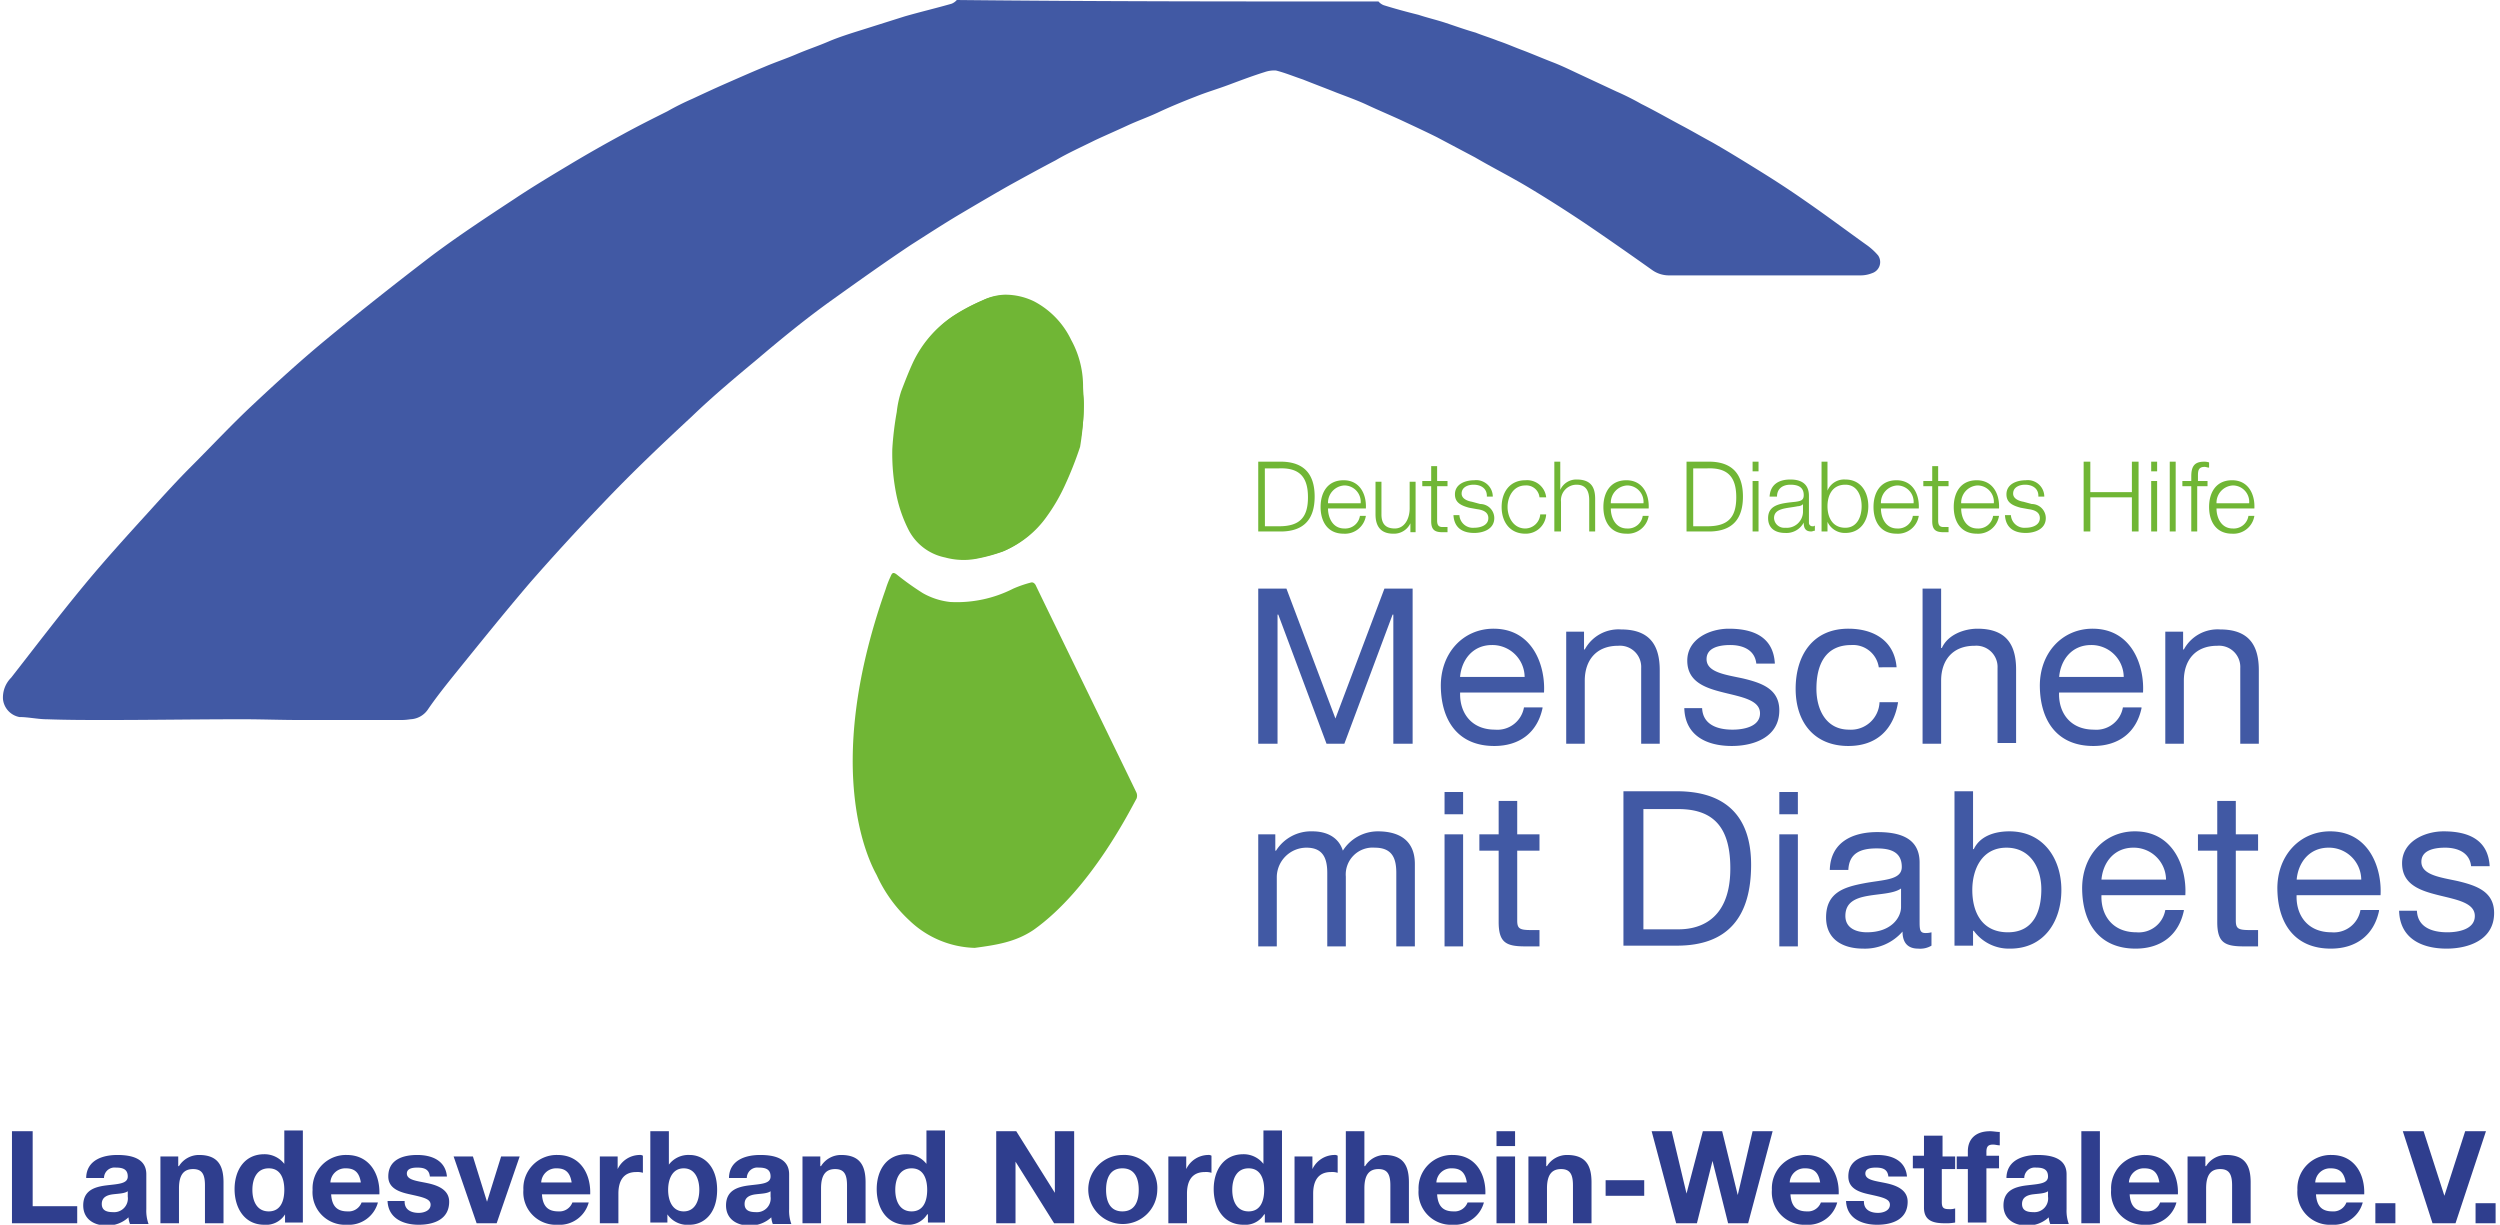 <?xml version="1.0"?>
<svg xmlns="http://www.w3.org/2000/svg" width="198" height="97" viewBox="0 0 336 165"><defs><style>.cls-1,.cls-5{fill:#70b635}.cls-2{fill:#4159a4}.cls-3{fill:#2f3e8e}.cls-5{fill-rule:evenodd}</style></defs><g id="Ebene_2" data-name="Ebene 2"><g id="Ebene_1-2" data-name="Ebene 1"><path class="cls-1" d="M169.11 62.2h3.3c2.8.1 4.3 1.6 4.3 4.7s-1.5 4.6-4.3 4.7h-3.3zm.9 8.7h1.9c2.7 0 3.9-1.1 3.9-3.9s-1.2-4-3.9-3.9H170zM178.51 68.5c0 1.2.6 2.7 2.2 2.7a2 2 0 002.1-1.7h.8a2.85 2.85 0 01-3 2.4c-2.2 0-3.1-1.7-3.1-3.6s.9-3.6 3.1-3.6 3.1 1.9 3 3.8zm4.4-.7a2.21 2.21 0 00-2.2-2.4 2.33 2.33 0 00-2.2 2.4zM190.41 71.7h-.8v-1.2a2.44 2.44 0 01-2.3 1.4c-1.7 0-2.4-1-2.4-2.6v-4.4h.8v4.4c0 1.2.5 1.9 1.8 1.9s2-1.3 2-2.7v-3.6h.8v6.8zM193.21 64.8h1.4v.7h-1.4v4.6c0 .5.1.9.7.9h.7v.7h-.7c-1.1 0-1.5-.4-1.5-1.5v-4.7h-1.2v-.7h1.2v-2h.8zM199.91 66.8c0-1-.8-1.5-1.8-1.5-.7 0-1.6.3-1.6 1.2 0 .7.8 1 1.4 1.1l1.1.3a1.9 1.9 0 011.9 1.9c0 1.5-1.5 2-2.7 2-1.6 0-2.7-.7-2.8-2.4h.8a1.82 1.82 0 002 1.7c.8 0 1.9-.3 1.9-1.3 0-.8-.7-1.1-1.5-1.2l-1.1-.2c-1.1-.3-1.9-.7-1.9-1.8 0-1.4 1.4-1.9 2.6-1.9a2.23 2.23 0 012.5 2.2h-.8zM207 67a1.78 1.78 0 00-1.9-1.6c-1.6 0-2.4 1.5-2.4 2.9s.8 2.9 2.4 2.9a2.05 2.05 0 002-1.9h.8a2.75 2.75 0 01-2.8 2.6c-2.1 0-3.2-1.6-3.2-3.6s1.1-3.6 3.2-3.6a2.58 2.58 0 012.8 2.3zM209 62.2h.8V66a2.35 2.35 0 012.2-1.4c1.9 0 2.5 1 2.5 2.6v4.4h-.8v-4.2c0-1.2-.4-2.1-1.7-2.1a2.1 2.1 0 00-2.1 2.3v4h-.9zM216.61 68.5c0 1.2.6 2.7 2.2 2.7a2 2 0 002.1-1.7h.8a2.85 2.85 0 01-3 2.4c-2.2 0-3.1-1.7-3.1-3.6s.9-3.6 3.1-3.6 3.1 1.9 3 3.8zm4.4-.7a2.21 2.21 0 00-2.2-2.4 2.33 2.33 0 00-2.2 2.4zM226.81 62.2h3.3c2.8.1 4.3 1.6 4.3 4.7s-1.5 4.6-4.3 4.7h-3.3zm.9 8.7h1.9c2.7 0 3.9-1.1 3.9-3.9s-1.2-4-3.9-3.9h-1.9zM235.71 62.2h.8v1.3h-.8zm0 2.6h.8v6.8h-.8zM238 66.9c.1-1.6 1.2-2.3 2.8-2.3 1.2 0 2.5.4 2.5 2.2v3.6a.47.47 0 00.5.5.37.37 0 00.3-.1v.7c-.2 0-.3.1-.5.1-.8 0-1-.5-1-1.2a2.63 2.63 0 01-2.5 1.4c-1.3 0-2.3-.6-2.3-2 0-1.9 1.9-2 3.7-2.2.7-.1 1.1-.2 1.1-.9 0-1.1-.8-1.4-1.8-1.4s-1.8.5-1.8 1.6zm4.5 1c-.1.2-.5.3-.7.3-1.4.3-3.2.2-3.2 1.6a1.37 1.37 0 001.5 1.3 2.19 2.19 0 002.4-2.1v-1.1zM245 62.2h.8v3.9a2.42 2.42 0 012.4-1.5c2.1 0 3.1 1.7 3.1 3.6s-1 3.6-3.1 3.6a2.56 2.56 0 01-2.4-1.5v1.3h-.8zm3.2 3.1c-1.8 0-2.4 1.5-2.4 2.9s.6 2.9 2.4 2.9c1.6 0 2.2-1.5 2.2-2.9s-.59-2.9-2.19-2.9zM253 68.5c0 1.2.6 2.7 2.2 2.7a2 2 0 002.1-1.7h.8a2.85 2.85 0 01-3 2.4c-2.2 0-3.1-1.7-3.1-3.6s.9-3.6 3.1-3.6 3.1 1.9 3 3.8zm4.4-.7a2.21 2.21 0 00-2.2-2.4 2.33 2.33 0 00-2.2 2.4zM260.71 64.8h1.4v.7h-1.4v4.6c0 .5.1.9.7.9h.7v.7h-.7c-1.1 0-1.5-.4-1.5-1.5v-4.7h-1.2v-.7h1.2v-2h.8zM263.81 68.5c0 1.2.6 2.7 2.2 2.7a2 2 0 002.1-1.7h.8a2.85 2.85 0 01-3 2.4c-2.2 0-3.1-1.7-3.1-3.6s.9-3.6 3.1-3.6 3.1 1.9 3 3.8zm4.4-.7a2.21 2.21 0 00-2.2-2.4 2.33 2.33 0 00-2.2 2.4zM274.21 66.8c0-1-.8-1.5-1.8-1.5-.7 0-1.6.3-1.6 1.2 0 .7.8 1 1.4 1.1l1.1.3a1.9 1.9 0 011.9 1.9c0 1.5-1.5 2-2.7 2-1.6 0-2.7-.7-2.8-2.4h.8a1.82 1.82 0 002 1.7c.8 0 1.9-.3 1.9-1.3 0-.8-.7-1.1-1.5-1.2l-1.1-.2c-1.1-.3-1.9-.7-1.9-1.8 0-1.4 1.4-1.9 2.6-1.9a2.23 2.23 0 012.5 2.2h-.8zM280.31 62.2h.9v4.1h5.6v-4.1h.9v9.4h-.9V67h-5.6v4.6h-.9zM289.41 62.2h.8v1.3h-.8zm0 2.6h.8v6.8h-.8zM291.91 62.2h.8v9.4h-.8zM296.91 65.5h-1.3v6.1h-.8v-6.1h-1.2v-.7h1.2v-.6c0-1.2.3-2 1.7-2a2 2 0 01.7.1v.7c-.2 0-.4-.1-.6-.1-.9 0-.9.6-.9 1.3v.6H297v.7zM298.21 68.5c0 1.2.6 2.7 2.2 2.7a2 2 0 002.1-1.7h.8a2.85 2.85 0 01-3 2.4c-2.2 0-3.1-1.7-3.1-3.6s.9-3.6 3.1-3.6 3.1 1.9 3 3.8zm4.4-.7a2.21 2.21 0 00-2.2-2.4 2.33 2.33 0 00-2.2 2.4z"/><path class="cls-2" d="M169.11 79.3h3.8l6.6 17.5 6.6-17.5h3.8v20.9h-2.6V82.8h-.1l-6.5 17.4h-2.4l-6.5-17.4h-.1v17.4h-2.6zM207.41 95.4c-.7 3.3-3.1 5.1-6.5 5.1-4.8 0-7.1-3.3-7.2-7.9s3-7.9 7.1-7.9c5.3 0 7 5 6.8 8.6h-11.3c-.1 2.6 1.4 5 4.7 5a3.63 3.63 0 003.9-3h2.5zM205 91.2a4.35 4.35 0 00-4.4-4.3c-2.6 0-4.1 2-4.3 4.3zM210.71 85.1H213v2.4h.1a5.16 5.16 0 014.9-2.7c4 0 5.2 2.3 5.2 5.5v9.9h-2.5V90a2.86 2.86 0 00-3.1-3c-3 0-4.5 2-4.5 4.7v8.5h-2.5V85.1zM228.91 95.4c.1 2.2 2 2.9 4.1 2.9 1.5 0 3.7-.4 3.7-2.2s-2.5-2.2-4.9-2.8-4.9-1.4-4.9-4.3 3-4.3 5.6-4.3c3.3 0 6 1.1 6.2 4.7h-2.5c-.2-1.9-1.9-2.5-3.5-2.5s-3.2.4-3.2 1.9c0 1.8 2.6 2.1 4.9 2.6 2.5.6 4.9 1.4 4.9 4.3 0 3.6-3.4 4.8-6.4 4.8-3.4 0-6.3-1.4-6.4-5.1zM252.71 89.9a3.51 3.51 0 00-3.7-3c-3.6 0-4.7 2.8-4.7 5.9 0 2.8 1.3 5.5 4.4 5.5a3.85 3.85 0 004.1-3.7h2.5c-.6 3.7-2.9 5.9-6.7 5.9-4.6 0-7.1-3.2-7.1-7.7s2.3-8.1 7.1-8.1c3.4 0 6.2 1.6 6.5 5.2zM258.61 79.3h2.5v8h.1c.8-1.8 3-2.6 4.8-2.6 4 0 5.2 2.3 5.2 5.5v9.9h-2.5V90a2.86 2.86 0 00-3.1-3c-3 0-4.5 2-4.5 4.7v8.5h-2.5zM288.11 95.4c-.7 3.3-3.1 5.1-6.5 5.1-4.8 0-7.1-3.3-7.2-7.9s3-7.9 7.1-7.9c5.3 0 7 5 6.8 8.6H277c-.1 2.6 1.4 5 4.7 5a3.63 3.63 0 003.9-3h2.5zm-2.4-4.2a4.35 4.35 0 00-4.4-4.3c-2.6 0-4.1 2-4.3 4.3zM291.41 85.1h2.3v2.4h.1a5.16 5.16 0 014.9-2.7c4 0 5.2 2.3 5.2 5.5v9.9h-2.5V90a2.86 2.86 0 00-3.1-3c-3 0-4.5 2-4.5 4.7v8.5h-2.5V85.1zM169.11 112.4h2.3v2.2h.1a5.57 5.57 0 014.9-2.6c1.8 0 3.5.7 4.1 2.6a5.58 5.58 0 014.7-2.6c3 0 5 1.3 5 4.4v11.1h-2.5v-9.9c0-1.9-.5-3.4-2.9-3.4a3.62 3.62 0 00-3.9 3.9v9.4h-2.5v-9.9c0-2-.6-3.4-2.8-3.4a4 4 0 00-4 3.9v9.4h-2.5v-15.1zM196.71 109.7h-2.5v-3h2.5zm-2.5 2.7h2.5v15.1h-2.5zM204 112.4h3v2.2h-3v9.4c0 1.1.3 1.3 1.9 1.3h1.1v2.2h-1.9c-2.6 0-3.6-.5-3.6-3.3v-9.6h-2.6v-2.2h2.6v-4.5h2.5zM218.31 106.6h7.2c6.4 0 10 3.2 10 9.9 0 7-3.1 10.9-10 10.9h-7.2zm2.8 18.6h4.6c1.9 0 7-.5 7-8.2 0-5-1.8-8-7-8H221v16.2zM241.81 109.7h-2.5v-3h2.5zm-2.5 2.7h2.5v15.1h-2.5zM259.81 127.4a3 3 0 01-1.8.4c-1.3 0-2.1-.7-2.1-2.3a6.7 6.7 0 01-5.3 2.3c-2.7 0-5-1.2-5-4.2 0-3.4 2.5-4.1 5.1-4.6s5.1-.4 5.1-2.2c0-2.2-1.8-2.5-3.4-2.5-2.1 0-3.7.6-3.8 2.9h-2.5c.1-3.7 3-5.1 6.4-5.1 2.7 0 5.7.6 5.7 4.1v7.8c0 1.2 0 1.7.8 1.7a2.81 2.81 0 00.8-.1v1.8zm-4.1-7.7c-1 .7-2.8.7-4.5 1s-3 .9-3 2.7c0 1.6 1.4 2.2 2.9 2.2 3.3 0 4.6-2 4.6-3.4zM262.91 106.6h2.5v7.8h.1c.8-1.7 2.7-2.4 4.8-2.4 4.6 0 7 3.7 7 7.9s-2.3 7.9-6.9 7.9a5.85 5.85 0 01-4.9-2.4h-.1v2h-2.5zm7 7.6c-3.3 0-4.6 2.9-4.6 5.7 0 3 1.3 5.7 4.8 5.7s4.5-2.9 4.5-5.8-1.5-5.6-4.7-5.6zM293.81 122.7c-.7 3.3-3.1 5.1-6.5 5.1-4.8 0-7.1-3.3-7.2-7.9s3-7.9 7.1-7.9c5.3 0 7 5 6.8 8.6h-11.3c-.1 2.6 1.4 5 4.7 5a3.63 3.63 0 003.9-3h2.5zm-2.4-4.2a4.35 4.35 0 00-4.4-4.3c-2.6 0-4.1 2-4.3 4.3zM300.81 112.4h3v2.2h-3v9.4c0 1.1.3 1.3 1.9 1.3h1.1v2.2h-1.9c-2.6 0-3.6-.5-3.6-3.3v-9.6h-2.6v-2.2h2.6v-4.5h2.5zM320.11 122.7c-.7 3.3-3.1 5.1-6.5 5.1-4.8 0-7.1-3.3-7.2-7.9s3-7.9 7.1-7.9c5.3 0 7 5 6.8 8.6H309c-.1 2.6 1.4 5 4.7 5a3.63 3.63 0 003.9-3h2.5zm-2.4-4.2a4.35 4.35 0 00-4.4-4.3c-2.6 0-4.1 2-4.3 4.3zM325.21 122.7c.1 2.2 2 2.9 4.1 2.9 1.5 0 3.7-.4 3.7-2.2s-2.5-2.2-4.9-2.8-4.9-1.4-4.9-4.3 3-4.3 5.6-4.3c3.3 0 6 1.1 6.2 4.7h-2.5c-.2-1.9-1.9-2.5-3.5-2.5s-3.2.4-3.2 1.9c0 1.8 2.6 2.1 4.9 2.6 2.5.6 4.9 1.4 4.9 4.3 0 3.6-3.4 4.8-6.4 4.8-3.4 0-6.3-1.4-6.4-5.1z"/><path class="cls-3" d="M1.31 152.4H4v10.1h6v2.3H1.21v-12.4zM11.21 158.6c.1-2.3 2.2-3 4.2-3 1.8 0 3.9.4 3.9 2.6v4.7a5.25 5.25 0 00.3 2h-2.5a2.92 2.92 0 01-.2-.9 4.14 4.14 0 01-3 1.1c-1.7 0-3.1-.9-3.1-2.7 0-2 1.5-2.5 3.1-2.7s2.9-.2 2.9-1.2-.7-1.2-1.6-1.2a1.42 1.42 0 00-1.6 1.4h-2.4zm5.7 1.8c-.4.4-1.3.4-2.1.5s-1.5.4-1.5 1.3.7 1.1 1.5 1.1a1.85 1.85 0 002-2.1v-.8zM21.31 155.8h2.3v1.3h.1a3.17 3.17 0 012.7-1.5c2.6 0 3.3 1.5 3.3 3.7v5.5h-2.5v-5.1c0-1.5-.4-2.2-1.6-2.2s-1.9.7-1.9 2.6v4.7h-2.5v-9zM38 163.6a3 3 0 01-2.8 1.4c-2.7 0-4-2.3-4-4.8s1.3-4.7 4-4.7a3.37 3.37 0 012.7 1.3v-4.5h2.5v12.4H38zm-2.2-6.2c-1.6 0-2.2 1.4-2.2 2.9s.6 2.9 2.2 2.9 2.1-1.4 2.1-2.9-.49-2.9-2.09-2.9zM44.21 160.9c.1 1.6.8 2.3 2.2 2.3a1.86 1.86 0 001.9-1.2h2.2a4.06 4.06 0 01-4.2 3 4.38 4.38 0 01-4.6-4.7 4.49 4.49 0 014.6-4.7c3.1 0 4.5 2.6 4.4 5.3zm4-1.6c-.2-1.3-.8-1.9-2-1.9a2 2 0 00-2.1 1.9zM54.11 161.9c0 1.1.9 1.5 1.9 1.5.7 0 1.6-.3 1.6-1.1s-1-1-2.8-1.4c-1.4-.3-2.9-.8-2.9-2.4 0-2.3 2-2.9 3.9-2.9s3.8.7 4 2.9h-2.3c-.1-1-.8-1.2-1.7-1.2-.6 0-1.4.1-1.4.8 0 .9 1.4 1 2.8 1.3s2.9.9 2.9 2.5c0 2.4-2.1 3.1-4.1 3.1s-4.1-.8-4.2-3.2h2.3zM66.51 164.8h-2.7l-3.1-9h2.6l1.9 6.1 1.9-6.1h2.5zM72.61 160.9c.1 1.6.8 2.3 2.2 2.3a1.86 1.86 0 001.9-1.2h2.2a4.06 4.06 0 01-4.2 3 4.38 4.38 0 01-4.6-4.7 4.49 4.49 0 014.6-4.7c3.1 0 4.5 2.6 4.4 5.3zm4-1.6c-.2-1.3-.8-1.9-2-1.9a2 2 0 00-2.1 1.9zM80.51 155.8h2.3v1.7a3.32 3.32 0 012.9-1.9.75.75 0 01.5.1v2.3a2.48 2.48 0 00-.9-.1c-1.8 0-2.4 1.3-2.4 2.9v4h-2.5v-9zM87.21 152.4h2.5v4.5a3.29 3.29 0 012.8-1.3c1.8 0 3.7 1.4 3.7 4.7s-1.9 4.7-3.7 4.7a3.26 3.26 0 01-3-1.4v1.1h-2.3zm4.5 5c-1.5 0-2.1 1.4-2.1 2.9s.6 2.9 2.1 2.9 2.1-1.4 2.1-2.9-.6-2.9-2.1-2.9zM97.81 158.6c.1-2.3 2.2-3 4.2-3 1.8 0 3.9.4 3.9 2.6v4.7a5.25 5.25 0 00.3 2h-2.5a2.92 2.92 0 01-.2-.9 4.14 4.14 0 01-3 1.1c-1.7 0-3.1-.9-3.1-2.7 0-2 1.5-2.5 3.1-2.7s2.9-.2 2.9-1.2-.7-1.2-1.6-1.2a1.42 1.42 0 00-1.6 1.4h-2.4zm5.7 1.8c-.4.4-1.3.4-2.1.5s-1.5.4-1.5 1.3.7 1.1 1.5 1.1a1.85 1.85 0 002-2.1v-.8zM107.81 155.8h2.3v1.3h.1a3.17 3.17 0 012.7-1.5c2.6 0 3.3 1.5 3.3 3.7v5.5h-2.5v-5.1c0-1.5-.4-2.2-1.6-2.2s-1.9.7-1.9 2.6v4.7h-2.5v-9zM124.51 163.6a3 3 0 01-2.8 1.4c-2.7 0-4-2.3-4-4.8s1.3-4.7 4-4.7a3.37 3.37 0 012.7 1.3v-4.5h2.5v12.4h-2.3v-1.1zm-2.1-6.2c-1.6 0-2.2 1.4-2.2 2.9s.6 2.9 2.2 2.9 2.1-1.4 2.1-2.9-.51-2.9-2.1-2.9zM133.81 152.4h2.7l5.2 8.3v-8.3h2.6v12.4h-2.7l-5.2-8.3v8.3h-2.6zM150.81 155.6a4.46 4.46 0 014.7 4.7 4.65 4.65 0 11-4.7-4.7zm0 7.6c1.7 0 2.2-1.4 2.2-2.9s-.5-2.9-2.2-2.9-2.2 1.4-2.2 2.9.5 2.9 2.2 2.9zM157.11 155.8h2.3v1.7a3.32 3.32 0 012.9-1.9.75.75 0 01.5.1v2.3a2.48 2.48 0 00-.9-.1c-1.8 0-2.4 1.3-2.4 2.9v4H157v-9zM169.91 163.6a3 3 0 01-2.8 1.4c-2.7 0-4-2.3-4-4.8s1.3-4.7 4-4.7a3.37 3.37 0 012.7 1.3v-4.5h2.5v12.4H170v-1.1zm-2.1-6.2c-1.6 0-2.2 1.4-2.2 2.9s.6 2.9 2.2 2.9 2.1-1.4 2.1-2.9-.5-2.9-2.1-2.9zM174.11 155.8h2.3v1.7a3.32 3.32 0 012.9-1.9.75.75 0 01.5.1v2.3a2.48 2.48 0 00-.9-.1c-1.8 0-2.4 1.3-2.4 2.9v4H174v-9zM180.91 152.4h2.5v4.7h.1a3.14 3.14 0 012.6-1.5c2.6 0 3.3 1.5 3.3 3.7v5.5h-2.5v-5.1c0-1.5-.4-2.2-1.6-2.2s-1.9.7-1.9 2.6v4.7h-2.5v-12.4zM193.21 160.9c.1 1.6.8 2.3 2.2 2.3a1.86 1.86 0 001.9-1.2h2.2a4.06 4.06 0 01-4.2 3 4.38 4.38 0 01-4.6-4.7 4.49 4.49 0 014.6-4.7c3.1 0 4.5 2.6 4.4 5.3zm4-1.6c-.2-1.3-.8-1.9-2-1.9a2 2 0 00-2.1 1.9zM203.71 154.4h-2.5v-2h2.5zm-2.5 1.4h2.5v9h-2.5zM205.61 155.8h2.3v1.3h.1a3.17 3.17 0 012.7-1.5c2.6 0 3.3 1.5 3.3 3.7v5.5h-2.5v-5.1c0-1.5-.4-2.2-1.6-2.2s-1.9.7-1.9 2.6v4.7h-2.5v-9zM215.91 159h5.2v2.1h-5.2zM235.11 164.8h-2.7l-2.1-8.4-2.1 8.4h-2.8l-3.3-12.4h2.7l2 8.4 2.2-8.4h2.6l2.1 8.6 2-8.6h2.7zM240.81 160.9c.1 1.6.8 2.3 2.2 2.3a1.86 1.86 0 001.9-1.2h2.2a4.06 4.06 0 01-4.2 3 4.38 4.38 0 01-4.6-4.7 4.49 4.49 0 014.6-4.7c3.1 0 4.5 2.6 4.4 5.3zm4-1.6c-.2-1.3-.8-1.9-2-1.9a2 2 0 00-2.1 1.9zM250.71 161.9c0 1.1.9 1.5 1.9 1.5.7 0 1.6-.3 1.6-1.1s-1-1-2.8-1.4c-1.4-.3-2.8-.8-2.8-2.4 0-2.3 2-2.9 3.9-2.9s3.8.7 4 2.9H254c-.1-1-.8-1.2-1.7-1.2-.6 0-1.4.1-1.4.8 0 .9 1.4 1 2.8 1.3s2.9.9 2.9 2.5c0 2.4-2.1 3.1-4.1 3.1s-4.1-.8-4.2-3.2h2.4zM261.21 155.8H263v1.7h-1.8v4.4c0 .8.2 1 1 1a2.2 2.2 0 00.8-.1v1.9a6.6 6.6 0 01-1.4.1c-1.5 0-2.8-.3-2.8-2.1v-5.3h-1.5v-1.7h1.5V153h2.5v2.8zM264.71 157.5h-1.5v-1.7h1.5v-.7c0-1.6 1-2.7 3-2.7.4 0 .9.1 1.3.1v1.8c-.3 0-.6-.1-.9-.1-.7 0-.9.3-.9 1v.5h1.7v1.7h-1.7v7.3h-2.5zM269.91 158.6c.1-2.3 2.2-3 4.2-3 1.8 0 3.9.4 3.9 2.6v4.7a5.25 5.25 0 00.3 2h-2.5a2.92 2.92 0 01-.2-.9 4.14 4.14 0 01-3 1.1c-1.7 0-3.1-.9-3.1-2.7 0-2 1.5-2.5 3.1-2.7s2.9-.2 2.9-1.2-.7-1.2-1.6-1.2a1.42 1.42 0 00-1.6 1.4h-2.4zm5.7 1.8c-.4.4-1.3.4-2.1.5s-1.5.4-1.5 1.3.7 1.1 1.5 1.1a1.85 1.85 0 002-2.1v-.8zM280 152.4h2.5v12.4H280zM286.51 160.9c.1 1.6.8 2.3 2.2 2.3a1.86 1.86 0 001.9-1.2h2.2a4.06 4.06 0 01-4.2 3 4.38 4.38 0 01-4.6-4.7 4.49 4.49 0 014.6-4.7c3.1 0 4.5 2.6 4.4 5.3zm4-1.6c-.2-1.3-.8-1.9-2-1.9a2 2 0 00-2.1 1.9zM294.41 155.8h2.3v1.3h.1a3.17 3.17 0 012.7-1.5c2.6 0 3.3 1.5 3.3 3.7v5.5h-2.5v-5.1c0-1.5-.4-2.2-1.6-2.2s-1.9.7-1.9 2.6v4.7h-2.5v-9zM311.61 160.9c.1 1.6.8 2.3 2.2 2.3a1.86 1.86 0 001.9-1.2h2.2a4.06 4.06 0 01-4.2 3 4.38 4.38 0 01-4.6-4.7 4.49 4.49 0 014.6-4.7c3.1 0 4.5 2.6 4.4 5.3zm4-1.6c-.2-1.3-.8-1.9-2-1.9a2 2 0 00-2.1 1.9zM319.61 162.1h2.7v2.7h-2.7zM330.41 164.8h-3.1l-4-12.4h2.8l2.8 8.7 2.8-8.7h2.8zM333.11 162.1h2.7v2.7h-2.7z"/><path class="cls-1" d="M145.61 54.3c0-.8-.1-1.6-.1-2.4a12.9 12.9 0 00-1.6-6.1 11.42 11.42 0 00-5-5.2 8.91 8.91 0 00-3.9-.9 7.27 7.27 0 00-2.9.7 32.33 32.33 0 00-4.1 2.2 15.34 15.34 0 00-5.2 6.1 32 32 0 00-1.6 3.9 12.66 12.66 0 00-.6 2.8 28.43 28.43 0 00-.6 5 27.76 27.76 0 00.6 6.4 17.21 17.21 0 001.6 4.5 7.39 7.39 0 004.9 3.7 9.48 9.48 0 004.1.2 25.4 25.4 0 003.7-1 13.42 13.42 0 005.7-4.6 24.37 24.37 0 002.4-4.1 48.67 48.67 0 002.1-5.3 37 37 0 00.5-5.9z"/><path d="M185.31.2a1.79 1.79 0 00.7.5c1.6.5 3.1.9 4.7 1.3 1.2.4 2.5.7 3.7 1.1s2.6.9 4 1.3c1 .4 2 .7 3 1.1 1.2.4 2.3.9 3.4 1.3 1.3.5 2.7 1.1 4 1.6s2.7 1.2 4 1.8l4.5 2.1a35.92 35.92 0 013.4 1.7c2 1 3.9 2.1 5.8 3.1 1.3.7 2.5 1.4 3.8 2.1 2.1 1.2 4.2 2.5 6.3 3.8s4.1 2.6 6.1 4c2.9 2 5.7 4.1 8.5 6.1a8.64 8.64 0 011.4 1.3 1.57 1.57 0 01-.8 2.4 4.15 4.15 0 01-1.6.3h-25.7a3.89 3.89 0 01-2.3-.7c-3.1-2.2-6.1-4.3-9.2-6.4-2.4-1.6-4.9-3.2-7.4-4.7s-4.9-2.7-7.3-4.1l-5.1-2.7c-1.4-.7-2.9-1.4-4.4-2.1-1.7-.8-3.4-1.5-5.1-2.3-1.3-.6-2.7-1.1-4-1.6-1.5-.6-3.1-1.2-4.6-1.8-1.2-.4-2.4-.9-3.6-1.2a3.89 3.89 0 00-1.5.2c-1.6.5-3.2 1.1-4.8 1.7s-3 1-4.5 1.6c-1.8.7-3.5 1.4-5.2 2.2-1.3.6-2.7 1.1-4 1.7-1.5.7-2.9 1.3-4.4 2-1.8.9-3.6 1.7-5.3 2.7-2.1 1.1-4.1 2.2-6.1 3.3-2.3 1.3-4.5 2.6-6.7 3.9s-4.5 2.8-6.7 4.2c-3.6 2.4-7.1 4.9-10.6 7.4s-6.8 5.2-10.1 8c-3 2.5-6 5-8.8 7.7-4.1 3.8-8.1 7.6-11.9 11.6Q75.81 73 71 78.5c-3.5 4.1-6.8 8.2-10.2 12.4-1.2 1.5-2.4 3-3.5 4.6a3 3 0 01-2.4 1.4 8.6 8.6 0 01-1.6.1H39.91c-2.5 0-5.1-.1-7.6-.1-6.1 0-12.2.1-18.4.1-2.7 0-5.3 0-8-.1-1.2 0-2.5-.3-3.7-.3A2.74 2.74 0 010 94.2a3.77 3.77 0 011.1-2.9C4.3 87.2 7.5 83 10.8 79c2.8-3.4 5.8-6.7 8.8-10 1.9-2.1 3.8-4.2 5.8-6.2 2.8-2.8 5.5-5.7 8.4-8.4 3.2-3 6.5-6 9.9-8.8 4.6-3.8 9.3-7.5 14-11.1 3.6-2.7 7.4-5.2 11.2-7.7 2.4-1.6 4.9-3.1 7.4-4.6s4.8-2.8 7.2-4.1c2-1.1 4-2.1 6-3.1a35.92 35.92 0 013.4-1.7c1.5-.7 3-1.4 4.6-2.1s3.4-1.5 5.1-2.2c1.4-.6 2.9-1.1 4.3-1.7s2.9-1.1 4.3-1.7 3-1.1 4.6-1.6l5.7-1.8c2.1-.6 4.2-1.1 6.3-1.7a1.79 1.79 0 00.7-.5c18.91.2 37.81.2 56.81.2z" fill-rule="evenodd" fill="#4159a4"/><path class="cls-5" d="M145.61 54.3a23.49 23.49 0 01-.7 6 34.37 34.37 0 01-2.1 5.3 33.76 33.76 0 01-2.4 4.1 14.2 14.2 0 01-5.7 4.6 22.38 22.38 0 01-3.7 1 9.41 9.41 0 01-4.1-.2 7.11 7.11 0 01-4.9-3.7 18.6 18.6 0 01-1.6-4.5 27.76 27.76 0 01-.6-6.4 42.61 42.61 0 01.6-5 14 14 0 01.6-2.8c.5-1.3 1-2.6 1.6-3.9a15.45 15.45 0 015.2-6.1 23.21 23.21 0 014.1-2.2 7.27 7.27 0 012.9-.7 8.91 8.91 0 013.9.9 12 12 0 015 5.2 12.9 12.9 0 011.6 6.1 16 16 0 01.3 2.3zM130.91 127.7a13.23 13.23 0 01-8.8-3.7 19 19 0 01-4.4-6.1c-.7-1.3-7.6-13.6 1.2-38.5a13.36 13.36 0 01.7-1.8c.2-.5.4-.5.8-.2a37.91 37.91 0 003.5 2.5 9.49 9.49 0 003.7 1.2 16.74 16.74 0 008.5-1.8 15.55 15.55 0 012.3-.8c.3-.1.5 0 .7.3.7 1.5 12.9 26.5 13.6 28a1.1 1.1 0 010 .8c-.7 1.2-6.1 12.2-13.9 17.7-2.4 1.6-4.9 2-7.9 2.4z"/></g></g></svg>
